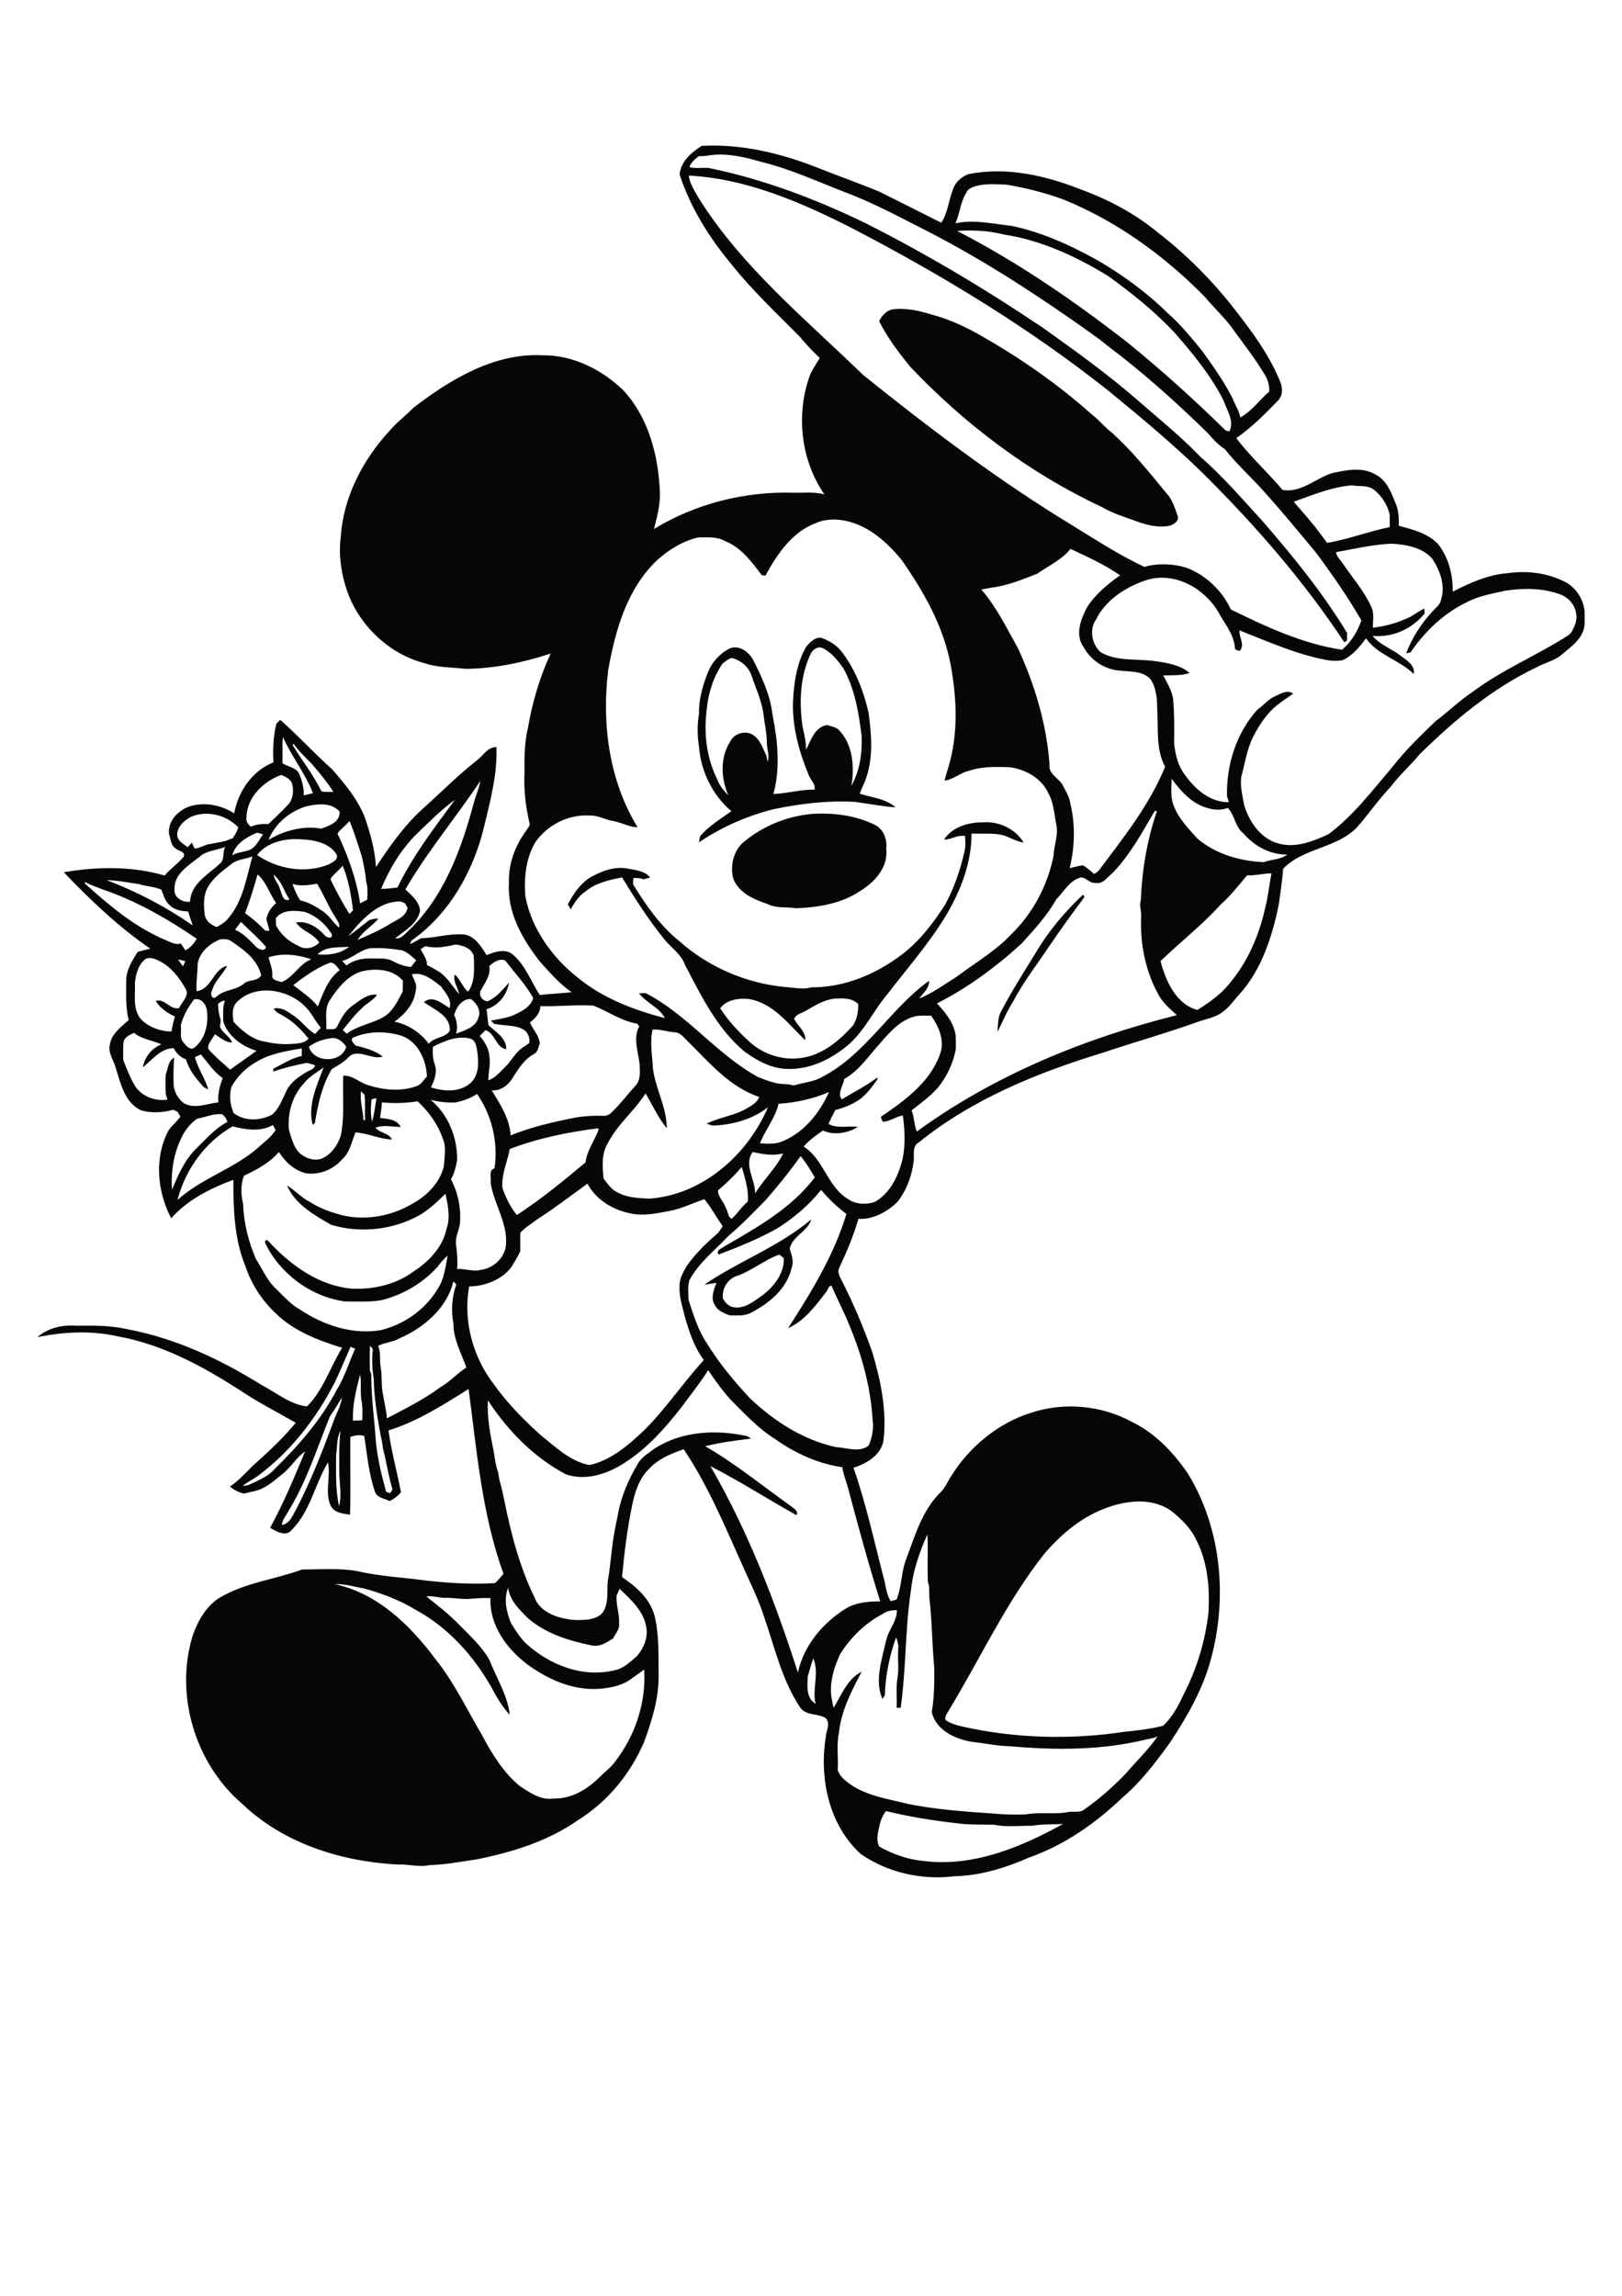 <?xml version="1.0" encoding="utf-8"?>
<!-- Generator: Adobe Illustrator 21.0.2, SVG Export Plug-In . SVG Version: 6.00 Build 0)  -->
<svg version="1.2" baseProfile="tiny" id="Layer_1" xmlns="http://www.w3.org/2000/svg" xmlns:xlink="http://www.w3.org/1999/xlink"
	 x="0px" y="0px" viewBox="0 0 595 842" overflow="scroll" xml:space="preserve">
<path fill="#050706" d="M270.7,467.8c-3.7,1-6,4.8-5.5,8.5c0.9,1.4,2,2.8,3.8,3.1c4.4,0.8,7.9-2.5,11.3-4.8
	c3.9-3.2,7.5-7.9,7.2-13.2c-0.4-0.3-1.2-1-1.6-1.3C280.5,462,276,465.9,270.7,467.8 M258.3,471.2c12.7-8.7,27.5-14,39.3-24
	c-1.3,4.5-7,6.1-7.9,10.8c0.7,2.3,1.6,4.6,0.7,7c-1.8,7.8-8.4,13.1-15.2,16.6c-2.4,1.1-5,0.8-7.6,0.8c-1.9-0.8-4.2-1.6-5.2-3.5
	c-1.9-2.5-0.6-5.8,0.4-8.4C261.3,470.7,259.8,470.9,258.3,471.2 M397.3,328.1c0.2,0.3,0.3,0.6,0.5,0.9c-4.5,6-8.9,12.1-13.1,18.3
	c-4.4,6.6-9.3,12.8-13,19.9c-2.3,3.6-3.9,7.5-5.8,11.3c0.2-2.3,0.1-4.7,1-6.9c3.9-7.6,8.5-14.8,13-22.1
	C384.6,341.5,390.6,334.4,397.3,328.1 M264.2,369.8c3,4.7,7,8.9,11.2,12.7c4.8,4.1,11.3,6.3,17.6,5.6c8.1-0.7,14.7-6.2,19.9-12
	c1.5-2.3,2-5.2,1.9-7.9c-2.2-2.2-5.4-2.1-8.2-2c-4,0.3-7.6,2.5-11,4.5c-1.5,0.9-3.6,1.2-4.3,3c1.4,2.6,4.3,4.6,4.1,7.8
	c-6-5.7-11.4-13.2-20-15C271.7,365.9,266.6,366.4,264.2,369.8 M346.3,307.9c3-4.6,9-6.4,14.3-6.3c5.8-0.5,11.9,2.4,14.9,7.4
	c-2.5-0.4-4.6-1.6-6.9-2.5c-4-1.2-8.1-0.6-12.2-0.8c0,10.7-4,21-9.4,30.1c-6.2,10.2-14.1,19.2-21.3,28.6
	c-5.1,5.9-8.3,13.3-14.3,18.6c-6.4,5.5-14.6,9.5-23.2,9c-5.7-0.3-10.8-3.2-15.3-6.5c-9.9-8.4-15.7-20.3-21.6-31.6
	c-1.3-3.7-4.6-6-7.1-8.8c-6-7.3-11.1-15.3-16-23.3c-4.9,0.9-9.9,2.1-13.8,5.4c-2.3,1.6-3.7,4-5.1,6.3c-0.2-0.5-0.7-1.4-1-1.8
	c1.9-3.7,4.3-7.2,7.7-9.6c4.3-2.5,9.4-4.6,14.5-3.5c2.8,0.5,6,0.8,8,3.2c-0.6,0.2-1.8,0.5-2.4,0.7c-1.2-0.5-2.4-0.5-3.7-0.5
	c-0.1,1.1-0.5,2.2,0.3,3.1c4.5,7.2,9.5,14.4,16.2,19.8c10.8,9.7,24.8,15.8,39.3,17.1c3.1,0.2,6.3,1,9.4,0.1
	c12.1,0.1,23.7-4.8,33.2-12c6.5-4.9,11.5-11.5,15.9-18.3c3.3-6.1,5.6-12.8,7.1-19.5c0.5-1.9,0.3-3.8,0.2-5.7
	C351.1,306.1,348.9,308,346.3,307.9 M297.8,298.5c7.9-0.5,16.1,0.5,23.3,4.1c3.1,1.7,4.4,5.3,4,8.7c0.8,6.6-4.1,12.1-9.3,15.3
	c-7,4.8-15.6,6.2-23.9,6.5c-3.4-0.6-7,0.1-10.2-1.5c-5-1.7-10.6-4-12.7-9.3c-1.3-4.9,0.1-10.7,4.3-13.9
	C280.2,302.8,288.9,299.3,297.8,298.5 M265.1,243.3c-3.7,5.3-5.5,11.8-6,18.3c-0.9,8.2,0.3,16.8,4,24.2c0.8,2.3,2.4,4.2,4.1,5.9
	c-2.8-6.2-3.1-13.9,0.7-19.8c1.4-2.9,5.4-4.1,8.1-2.5c2.8,1.6,3.7,4.9,5.1,7.6c0.1,0.6,0.4,1.8,0.5,2.4c0.8-2.3-0.3-4.7-0.3-7
	c0-3.4-0.8-6.8-1.2-10.2c-0.6-5-2.8-9.6-4.4-14.4c-1.1-3.3-4-5.7-7.3-6.5C267.1,241.6,266.2,242.6,265.1,243.3 M297.2,240.2
	c-3.7,8-4,17.1-2.9,25.7c0.6,3,1.4,5.9,1.4,9c0.3-0.5,0.6-1.1,0.8-1.6c1.4-3.1,3.1-6.9,7-7.4c1.5,0.6,3.4,0.7,4.5,2.1
	c4.9,5.4,5.5,13.3,4.3,20.2c3.1-5.5,4-11.9,3.8-18.1c-1.1-8.7-2.5-17.6-6.9-25.3c-1.9-2.6-4.1-5.3-7-6.9
	C300.2,236.6,297.9,238.3,297.2,240.2 M295.7,237.2c1.4-1.6,3.2-3.6,5.6-3.3c2.9,1.1,5.7,2.7,7.6,5.3c4.9,6.5,7.9,14.2,9.7,22.1
	c1.1,8,1.8,16.4-0.9,24.1c-0.6,2-1.7,3.7-2.3,5.7c4.4,1.4,9.6,1.8,13.1,5c-4.9-0.4-9.8-1.3-14.7-2c-10-0.6-19.9,0.6-29.7,2.6
	c-9.9,2.4-19.3,6.6-27.7,12.2c0.1-0.5,0.3-1.6,0.4-2.2c3.2-3.8,7.5-6.3,11.5-9.2c-7-5.9-11.2-14.7-11.9-23.7
	c-0.6-3.9-0.7-7.9,0-11.9c-0.1-5.2,1.3-10.3,3.2-15.1c1.4-3.7,4.2-6.9,7.7-8.8c3.4-1.8,7.3,0.9,8.9,3.9c3.3,6.4,6.4,13.1,7.2,20.3
	c1.9,9.5,2.9,19.6,0.3,29c5.1-0.2,10-1.7,15.1-1.6c0.4-2-1.2-3.3-2-5c-3.6-8.6-6.2-17.8-5.9-27.2
	C291.2,250.6,292.2,243.4,295.7,237.2 M322.5,117.8c1-2,2.5-3.7,4.6-4.3c5-0.7,10,0.4,14.8,1.9c6,1.6,11.7,4.2,17.1,7.2
	c14.8,8.4,28.9,18.1,41.5,29.4c2.7,2,4.7,4.7,7.4,6.7c7.4,6.7,13.7,14.5,20,22.2c2.1,2.2,3,5.2,4,8c0.9,1.9-1.1,3.4-2.8,3.9
	c-3.9,0.8-7.9-0.1-11.6-1.4c-4.5-1.7-9.2-3-13.4-5.5c-26.5-12.4-50.2-30.3-70.3-51.5C329.6,129.2,325.5,123.8,322.5,117.8
	 M322.8,668.8c-0.6,2.8-1.6,5.7-0.3,8.4c5,2.8,10.5,4.8,16.3,5.3c18.1,2.3,35.7-5,51.2-13.6c-3.8,0.3-7.7,0-11.4,0.7
	c-4.6-0.1-9.4,0.6-13.9-0.4c-4.5-0.1-9,0.1-13.5-0.5c-8.8-1-17.6-2.4-26.2-4.5C323.9,665.6,323.2,667.2,322.8,668.8 M296.3,614.8
	c-0.1,3.6-0.7,7.9,2.9,10.1c-1.4-5.5,1.5-11.4-0.9-16.7C297.6,610.3,297,612.6,296.3,614.8 M186.4,582.3c-1.7,4.3-0.6,8.8,1,12.9
	c1.6,2.6,3.2,5.1,5.3,7.3c8.7,8.1,21.1,13,33,10c3.2-0.7,5.6-3.1,8-5.2c2.5-2.9,4-6.6,3.4-10.4c-0.9-6-5.6-10.2-9.8-14.2
	c-0.4,0.8-0.7,1.6-1.1,2.4c-0.3,3.5,1.1,6.8,0.9,10.3c0.3,2.1-1.3,3.7-2.2,5.5c-2.4,1.5-5.1,3.3-8.1,2.5
	c-8.3-1.7-16.9-4.4-23.3-10.1C190.3,590.1,187,586.9,186.4,582.3 M122.9,581c15.8,3.4,27.8,15.3,37.1,27.8
	c6.7,8.4,11.3,18.2,16.8,27.5c3.7,7,7.9,13.9,14.1,18.9c3.6,2.3,7.5,5.1,12.1,4.4c6.7,0.2,12.7-3.5,17.2-8.1c1.7-1.7,3.7-3.1,5.1-5
	c7.6-9.6,11.8-22,11-34.2c-1.7,1.2-3.3,2.4-5,3.6c-3.5,2.5-7.9,3.2-12,3.5c-9.5,0.5-18.5-3.6-26-9.1c-7.5-5.7-13.8-14.4-13.4-24.2
	c-2.2-0.1-4.4,0-6.6,0.2c-3.2,0.4-6.3-0.3-9.4-0.3c-2.5,0.2-4.9-0.9-7.5-0.5c4.2,3.3,8.4,6.6,12.2,10.5c3.9,4,8.1,7.8,10.9,12.7
	c2.6,6.7,6.7,13,7.5,20.2c-2.8-3-4.9-6.6-6.8-10.2c-6.6-11.6-15.9-21.9-27.7-28.3c-5.9-3.6-12.5-6.1-19.2-7.9
	C130,582,126.5,580.8,122.9,581 M334.8,578.9c-0.3,1.6-0.5,3.2-0.7,4.8c-2.1,14.1-1.7,28.5-3.7,42.6c-0.4,0-1.2,0-1.5,0
	c0.2-3.4-0.2-6.7,0.2-10.1c0.8-3.8,0.1-7.7,0.4-11.6c0.2-1.4-0.3-2.8-0.8-4.1c-2.4,6.8-3.9,13.9-4.1,21.2c-0.2,0.3-0.6,1-0.9,1.4
	c-2.4-5.5-1-11.5,0.3-17.1c0.7-2.5,1-5,2.1-7.3c1.2-2.6,3-5.2,2.9-8.2c-1.8,0-3.7,0.3-5.2,1.4c-6.5,3.4-11.7,8.6-15.6,14.7
	c-2.5,5.4-4.3,11.5-2.9,17.4c0.1,0.6,0.3,1.7,0.5,2.3c2.9-4.7,5-10.6,10.3-13.2c-3.8,7.1-7.6,14.5-8.4,22.7
	c-0.9,4.4-0.1,8.9-0.4,13.4c0.8,2.4,2.9,4,4.9,5.4c6.3,4.2,13.9,5.2,21,7c7.5,1.5,15.1,2.3,22.7,2.9c6.8,0.4,13.6,1.3,20.5,0.9
	c5-0.9,10.2,0.1,15.2-0.8c2.1-0.5,4.5,0.5,6.3-1.1c5.6-3.9,10.7-8.5,15.4-13.4c3.8-4.5,8.1-8.5,11.4-13.4c-1.2,0.8-2.7,0.9-4.1,1.2
	c-16.5,4.1-33.7,4-50.5,2.5c-4.6-0.1-9.1-1.1-13.6-1.6c-6.2-1-13.2-4.3-14.7-10.9c0.9-5.4,1-10.9,0.9-16.4
	c-0.8-8.6-0.8-17.2-1.8-25.8c-0.1-1.8,0.2-3.7-0.5-5.4c-0.3-5.9,0.1-11.8-0.2-17.6C337.8,568.1,335.9,573.4,334.8,578.9
	 M405.1,553.3c-8.7,3.3-15.9,9.5-21.9,16.4c-14.1,17.8-23.6,38.6-35.4,58c-0.5,1-1.9,2.7-0.4,3.5c1.6,0.9,3.4,1.5,5.2,1.9
	c19.7,4.5,40.2,5,60.1,2c4.7-0.5,9.4-1,14-2.2c3.3-3.1,5.5-7.2,7.4-11.3c4.9-9.4,8-19.7,9.2-30.1c0.5-8.9-0.2-18.1-4.2-26.2
	c-2.1-4.7-5.8-8.4-9.9-11.5C422.1,549.1,412.8,550.3,405.1,553.3 M124.9,524.8c-1.5,2.7-1.1,5.9-1.6,8.8c0,6.3-0.3,12.7,1.1,18.8
	c0.9-3.6,0.3-7.3,0.1-11C124.4,535.9,124.3,530.4,124.9,524.8 M121,519.5c-4.8,11.9-8.7,24.3-15.5,35.2c-0.8,1.5-2,2.8-2.1,4.6
	c1.8-0.3,2.9-1.6,3.8-3.1c6.1-11.1,10.7-22.9,15.1-34.8c1-3,2.8-5.7,3.1-8.9C124,515,122.5,517.3,121,519.5 M129.5,521
	c1.1,0,2.2-0.1,3.4-0.1c0-2.2,0.2-4.5-0.2-6.7c-0.7-3.3,0-6.8-0.6-10.1C130.7,509.6,129.2,515.2,129.5,521 M249.9,516.2
	c-6.4,8.2-13.5,16.1-22.6,21.4c-5.9,3.4-13.1,5.4-19.7,3.1c-11.8-6.2-21.3-16-28.6-27.1c-0.4,6.4,0.9,12.8,2.2,19.1
	c0.3,2.4,0.7,4.9,1.5,7.2c0.2,1.1,0.4,2.2,0.6,3.3c0.8,2.4,1.2,5,1.8,7.5c2.4,12.1,5.6,24.1,11,35.2c1.8,4.9,7.4,7.2,12.2,7.9
	c2.6,0.5,5.2,0.4,7.8,0.1c2.1-0.4,4.4-1.2,5.4-3.2c2.1-3.8,0.8-8.2,1.7-12.3c0.9-5.7,1.2-11.4,2.3-17.1c0.3-1.6,0.6-3.3,1-4.9
	c1.1-7,3.9-13.6,7.5-19.6c1.4-2.5,4-3.9,6.2-5.6c10-6.4,22.6-7,33.9-4.5c0.5,0.3,0.9,0.6,1.4,0.9c-5.6,0.7-11.3,1.4-16.8,2.8
	c11.1,6.4,21.1,14.6,31.6,22.1c1,0.9,2.6,1.5,1.9,3.2c-10.6-5.9-20.8-12.5-31.6-18c13.8,23.8,23.7,49.6,32.1,75.7
	c2.2-10.2,9.5-18.7,18.3-23.9c3.7-1.9,7.9-2.2,11.9-2.2c-4.2-13.3-7.9-26.9-11.5-40.4c-0.7-3-2-5.8-2.4-8.8
	c-8.9-1.3-17.3-5.1-24.6-10.3c-6.3-3.9-11.3-9.4-16.5-14.6c-3-3.3-5.6-7-8.1-10.7C256.8,507.2,253.3,511.6,249.9,516.2 M135.7,493.6
	c-0.1,3-0.1,6,0,9c0.1,0.3,0.3,1,0.5,1.3c-0.1,8,1.1,15.9,1.6,23.8c0.5,6.2,1.9,12.4,3.6,18.4c-0.1,1.1,0.9,1.3,1.7,1.5
	c0.2-0.3,0.7-1,0.9-1.3c-1.5-4.9-2.2-10-3.5-15c-0.2-1.5-0.4-3.1-0.8-4.5c-1.3-7-2.5-14.2-2.6-21.3c-0.6-3.3-0.7-6.7-0.4-10
	C137,494.6,136.2,494.1,135.7,493.6 M128.6,493.9c-1.9,4.3-3.7,8.7-5.7,12.9c-6.9,13.5-16.5,25.9-28.9,34.9
	c-1.6,1.1-3.5,1.9-4.9,3.3c1.1-0.1,2.1-0.3,3-0.8c3-1.5,6.3-2.7,8.5-5.3c8.9-8.7,17.2-18.2,23-29.3c2.9-4.7,4.4-10,6.7-15
	C129.7,494.4,129.1,494.2,128.6,493.9 M166.3,470c-2.4,9.9-10.9,17-19.9,20.9c-2.4,1.4-5.3,1.4-7.7,2.7c1.1,2.4,0.5,5,0.9,7.6
	c0.7,3.5,0.1,7.2,1,10.7c0.4,2.8,1.2,5.5,1.3,8.3c6.7-3.6,13.6-6.9,19.7-11.5c3.5-2,6.1-5,9.5-7.2c-2-5.3-4.8-10.5-4.8-16.3
	c-0.9-4.6-0.5-9.7,1.1-14.2C167.1,470.7,166.7,470.4,166.3,470 M196.9,447.3c-2,1.6-4.3,2.8-6,4.8c-0.2,2.3,0.1,4.6-0.1,6.9
	c-0.9,2-2.1,3.8-3.2,5.7c-3.6,4.7-9.7,7-15.5,7.1c-2.3,12.7,1.4,26.1,9.3,36.2c4.8,6.7,10.6,12.6,16.7,18.1
	c5.5,4.4,10.9,9.8,18.1,11.2c6.5-1.4,12.1-5.5,17-9.9c9.6-8.4,16.4-19.3,25-28.6c-3.5-4.6-5.3-10.2-6.9-15.6
	c-0.9-3.9-2.3-7.7-2-11.7c-0.1-2.7,1.4-5,2.6-7.2c3-4.2,6.7-8,10.7-11.4c1.1-0.9,1.8-2.1,2.5-3.2c-2.3-3.3-4.2-6.8-6.7-9.9
	c-4.3,1.4-8.3,3.5-12.8,4.3c-4.7,0.9-9.6,2-14.4,0.9c-6.4-1.3-12.6-5-15.7-10.9C209.4,438.5,203.3,443.2,196.9,447.3 M263.4,436.5
	c-0.2,2.3,2.2,4.3,2.9,6.6c0.8,1.2,0.7,3.3,2.1,3.9c2.1-1.9,3.6-4.4,5.9-6.3c0.4-4.4-1-8.6-2.2-12.7
	C269.4,431.1,266.5,434,263.4,436.5 M280.9,440.1c-4.4,4.4-8.7,9-13.5,13c-5,5.3-11,9.9-14.5,16.4c-0.7,2.3-0.4,4.9-0.3,7.3
	c1.8,5.5,3.5,11.1,6.8,16c4.5,7.3,10,13.9,15.8,20.1c8.8,8.3,19.4,15.2,31.4,17.8c3.9,0.2,8.7,2.2,12.1-0.6c1.2-2.9,1.9-6.3,1.4-9.4
	c-0.7-11.9-3.9-23.6-8.5-34.6c-2-5-4.5-9.7-6.6-14.6c-1.2,0.1-1.3,1.7-2,2.4c-3.9,5.1-7.9,10.5-13.9,13.2
	c8.5-13.2,16.8-26.7,21.4-41.9c-3.4-2.5-6.5-5.5-9.3-8.8c-4.4,5.5-9.9,10.2-15.9,14c-6.9,3.9-14.3,6.9-21.7,9.7
	c-1-1.6,0.9-2.1,1.8-2.8c12.1-7,24.9-14.1,33.5-25.5c-1.6-2.7-3.2-5.4-5.2-7.8C289.7,429.6,285.4,434.9,280.9,440.1 M277,437.7
	c3.1-5.1,7.7-9.3,10.3-14.7c-3.7,1-7.5,0.3-11.2-0.5C272.7,427.2,277.1,432.6,277,437.7 M187,421.4c-0.9,4.7-3.1,9.3-2.7,14.2
	c1.2,3.6,2.9,7.1,5.3,10c8.9-5.8,17.1-12.5,25.2-19.3c0.5-4.4,3.3-8,4.8-12c0-0.1-0.1-0.4-0.2-0.5
	C208.4,415.2,197.4,417.4,187,421.4 M85.3,413.1c-10.1,5.8-17.3,15.8-20.2,27c8.8-8,20.7-11.4,29.6-19.2c2.2-2.1,4.8-3.8,6.4-6.5
	c-0.3-0.6-0.7-1.2-1-1.8C95.6,415.2,90.1,414.3,85.3,413.1 M72.3,410.3c-2.1,1.4-3.7,3.4-5,5.5c-3.4,6.2-4.7,13.4-4.2,20.5
	c2.2-5.3,4.6-10.8,8.7-14.9c3.7-3.5,7-7.6,11.6-9.9c-0.3-1.2-1-2.2-2-2.9C78.3,408.4,75.3,409.7,72.3,410.3 M140.1,404.3
	c-0.1,1.9-0.4,3.8-0.7,5.7c2.8,0.4,6.1,0.4,7.6,3.3c-3.1,0-6.2-0.9-9.3,0.3c1.7,2,4.8,1.8,6.1,4.3c-4.6-0.1-8.8-2.3-13.4-2.6
	c-1.4,3.4-2,7.3-4.9,9.9c-3.2,3.7-8.3,5.8-13.2,5.1c-4.3-1-7.7-4.2-10-7.8c-3.4,4-8.2,6.5-12.8,8.7c-1.3,3.2-1.1,7.1-0.3,10.5
	c0.2,6.9,2,13.8,4.7,20.1c2.4,3.6,4,7.8,7.3,10.8c2.8,2.7,5.4,5.8,8.9,7.7c8.7,5.8,19.3,9.3,29.7,7.5c8.4-2.1,16-7.4,20.5-14.7
	c2.6-3.7,3.1-8.3,3.9-12.6c-1.4,1.2-2.6,2.6-3.7,4.1c-5.4,6-12.6,10.2-20.4,12.2c-4.4,0.8-9,0.5-13.5,0.5
	c-12.6-1.7-24-10.2-29.4-21.6c0.1-2.1,1.7-0.1,2.3,0.6c7.8,8.2,17.8,15.2,29.4,16.3c8.1,0.4,16.5-1.5,23.1-6.5
	c5.5-3.6,10.4-8.8,11.8-15.4c1.5-4.2,0.5-8.7-0.4-12.9c-2.9,2.9-5.9,5.7-9.4,7.8c-9.8,5.5-21.8,6.8-32.5,3.6
	c-6.3-3.6-13.2-7.5-16.2-14.4c2.9,1.7,5.2,4.4,8.2,5.9c3.7,2.4,7.8,3.9,12.1,5c8.9,2.1,18.5,0.2,26.3-4.6c5.1-2.9,9.4-7.5,10.9-13.2
	c0.2-2.8,0.7-5.7,0.2-8.6c-1.7-6-5.3-11.2-9.8-15.4C148.7,404.6,144.4,404.7,140.1,404.3 M136.3,403.2c-0.3,2.7-0.4,5.5,0.2,8.2
	c0.8-2.8,1.1-5.8,1.6-8.6C137.7,402.8,136.8,403,136.3,403.2 M167.2,404.3c-3.1,0.2-6.2-0.2-9.2-0.9c6.5,5.4,9.8,13.8,9.7,22.1
	c-0.5,2.4-1,4.9-2.3,7c2.7,5,3.8,10.8,3.3,16.4c-0.4,2.6-1.8,5-1.4,7.6c0.4,2.9,0.6,5.9,0.4,8.9c2.9-0.2,5.9,1.1,8.8,0.3
	c4.5-0.6,8.7-4.4,9.1-9.1c0.7-8-4.4-15-5.6-22.7c0.3-1.8-0.9-4.8,1.4-5.4c1.4-9.5-0.9-19.4-6.4-27.3
	C172.6,402.8,170,403.7,167.2,404.3 M285.6,404.8c-1.2,5.3-4.9,9.5-6.8,14.5c2.8,0.2,5.7,0.4,8.4-0.8c7.9-3.3,13.5-10.4,16.9-18
	C298.3,403,292,404.4,285.6,404.8 M132.4,400.2c-0.4,3.6,0.8,7.1,0.9,10.6c0.1,0,0.4,0,0.6,0c-0.1-3,0.1-6-0.1-8.9
	C133.7,401.2,132.9,400.8,132.4,400.2 M93.3,389.9c-3.5,2.1-6.4,5.1-8.4,8.7c-0.9,3.2-0.5,6.5,0.8,9.6c4,3.1,9.7,2.9,14.1,0.6
	c2.7-2.3,3.8-5.8,5.3-8.8c1.5-3,4.3-5,7.1-6.7c1.2-0.8,3-1,3.4-2.6c-1-0.4-2-0.6-3-0.9c-4.2,0.8-8.3,1.8-12.4,3.2
	c0-0.3,0.1-0.8,0.1-1.1c3.4-1.6,6.6-3.9,10.4-4.6c0-0.7,0-2.1,0-2.8C104.7,385.5,98.5,386.5,93.3,389.9 M158.8,383.9
	c-0.1,2.2-0.1,4.4,0.7,6.5c1,2.9-0.2,5.8-1.4,8.4c4.7,1.5,10.5,1.9,14.5-1.6c3.2-2.9,3-7.5,2.5-11.4c-0.3-1.8-0.5-4.3-2.6-4.9
	C167.7,379.7,163,381.8,158.8,383.9 M113.3,383.9c1.7,6,12.1,6.1,13.7,0c-1.2-1.8-3-3.4-5.3-3.2C118.8,381.1,115.7,382,113.3,383.9
	 M45.3,382.2c-0.2,2.1-0.1,4.3-0.1,6.5c1.3,3.3,2.6,6.7,4.4,9.7c2.6,3.8,7.3,5.5,11.8,4.9c-0.2-0.8-0.4-1.5-0.6-2.2
	c-0.1-2.4-0.1-4.7,0-7.1c0.9-2,0.8-5,3.1-6.1c-0.3,3.4-0.3,6.8-0.2,10.2c0.3,2.6,1.8,5.1,3.9,6.6c4,2.1,8.4,0,12.5-0.4
	c-0.3-3.1,0.5-6,1.6-8.9c-3.3-2.3-5.5-5.7-8-8.7c-0.7,0.3-1.5,0.7-2.2,1c1.1,4.2,3.7,7.7,4.9,11.8c-0.8-0.3-1.7-0.7-2.2-1.4
	c-2.5-2.8-4.9-5.9-6-9.6c-2-0.7-3.5-2.2-4.5-4.1c-4.9,0.1-7.8,4.3-11.3,7c0.7-3.8,3.3-7,6.8-8.4c-3.3-1.5-7.1-1.8-10-4.2
	C47.7,379.5,45.7,380.2,45.3,382.2 M129.4,380.6c-1,1,0.4,1.9,0.9,2.8c3.5,0.9,7.2,1.8,10.1,4.1c-4.2,1.4-9.4-3.5-12.8,0.5
	c-1.7,1.7-3.9,2.9-5.9,4.1c-3.6,6-5.1,13-6.2,19.8c-0.2,0.2-0.6,0.5-0.8,0.6c-1.9-7.2,1.5-14.3,4-21c-2.5,1.8-5.4,3.4-7.3,5.9
	c-4.2,4.5-6,10.9-5.4,17c1,3.1,1.7,6.7,4.4,8.9c2.2,1.7,5.4,2.7,8.1,1.4c3.2-1.6,5.4-4.8,6.5-8.2c1.5-7.2,0.6-14.7,0.9-22
	c3.5-0.2,6,2.6,9.2,3.5c5.7,1.8,12.1,2.4,17.8,0.3c1.7-0.6,2.5-2.3,3.7-3.5c-0.2-6.3-3.6-13.5-10.2-15.2
	C140.9,378.1,134.7,378.2,129.4,380.6 M239.5,391.7c0.9,7.5,5.1,14.4,5.1,22.1c-3.2-3.9-5.2-8.5-7.8-12.8
	c-4.1,6.5-10.4,11.4-13.9,18.4c-2.3,3.8-1.9,8.5-1.5,12.8c1.5,2,3,4.2,5.3,5.2c3.5,1.9,7.7,2,11.5,2.2c19.5-1.4,36-16,43.5-33.5
	c-5.8,4.5-13.2,6.5-20.4,6.7c-0.7-0.2-1.4-0.5-2.1-0.7c4.4-2.2,9.3-2.8,13.7-5c2.1-1.3,4.7-2.3,5.6-4.8
	c-10.8-3.6-18.2-12.5-26.1-20.3c-1.5-1.4-2.7-3.3-4.9-3.4c-2.7-0.2-5.3-1.2-8.1-1C238.3,382.2,239.3,387,239.5,391.7 M322.7,382.8
	c-4.1,4.5-7.6,9.9-13,12.9c-0.3,2.4-2.7,5.2-0.9,7.5c4.2-2.6,8.7-4.8,12.7-7.8c0.2,0,0.5,0.1,0.6,0.1c-1.8,2.6-3.7,5.2-6.1,7.2
	c-2.8,2.2-6.2,3.5-9.6,4.4c-0.9,1.7-1.7,3.4-2.5,5.1c3.3,1.8,7.2,0.6,10.8,1.1c-3.7,2.3-8.9,3.2-12.8,1.3c-2.5,1.8-5.1,3.5-7.1,5.9
	c7.3,4.5,8.7,14.7,16.2,19.2c2.8,2,6.7,2.2,9.9,1.1c5.7-3.2,8.7-9.6,10.2-15.8c1.1-5.2,0.8-10.6,0.1-15.9c-2.6,0.4-4.7,2.2-7.4,2.3
	c-0.2-0.4-0.5-1.3-0.7-1.8c8.7-5.9,18-12.6,21.7-22.9c1.9-5-0.4-10.1-3.2-14.2c-1.7,0-3.5-0.1-5.2,0.1
	C330.5,373.7,326.4,378.5,322.7,382.8 M198.2,369c0,2.6-1.9,4.5-3.8,6c1.1,2.6,3.3,4.7,3.6,7.6c-0.5,1.5-0.7,3.4-2.4,4.1
	c-3.3,1.9-5.3,5.1-7.3,8.2c-1.6,2.9-4.4,5.2-7.9,5c3.1,5.1,6.6,10.4,6.9,16.5c7.6-3.1,15.6-4.9,23.6-6.5c3.4-0.6,6.8-0.8,10.2-0.7
	c1.3,0.2,2.5-0.4,3.3-1.3c3.1-2.9,5.7-6.4,8.6-9.6c1.7-1.7,1.8-4.2,1.7-6.4c0-5.2-2.9-10.6-0.2-15.5c-0.2-0.3-0.6-0.8-0.9-1
	c-5.8-1-10.6-4.5-15.9-6.6C211.2,368.4,204.7,369.2,198.2,369 M80,368.2c0,1.9,0.3,3.8,0.9,5.7c0.3,1.1-0.7,2.4,0.2,3.5
	c1.2,1.8,3.2,2.9,4.1,4.9c-2.5,0.1-4.4-1.8-6.4-3c-0.8,1.8-2.8,3.4-2.4,5.4c2.4,2.8,5.3,5.1,8,7.6c3.2-2.3,6.5-4.6,9.7-6.9
	c-5.3-1.7-10.5-5.3-12.2-10.8c0-2.5-0.3-5.2,0.6-7.6C81.5,367,80.7,367.5,80,368.2 M166.6,372.2c1,2.2,1.4,4.6,0.7,6.9
	c3.1-1.2,7.2-2.3,8.2-5.9c1.1-2.6-0.7-5.3-2.7-6.8C169.5,366.2,167.4,369.4,166.6,372.2 M71.2,366.5c-2.2,2.9-4,6-4.9,9.6
	c0.4,2.1-0.6,4.5,1,6.2c0.9,1.1,2,2.6,3.6,2.2c4.1-2.9,5.5-8.2,5.1-13C75.9,368.9,74.3,365.9,71.2,366.5 M87.2,367.2
	c-2.2,1.9-2,5-1.5,7.6c2.8,2.9,6,5.8,10,6.9c3.4,0.8,7,1.4,10.5,1.2c2.4-0.2,5.2,0,7-2c-2.5-3-5.2-5.9-8.6-7.9
	c-1.4-1-3.3-1.5-4.2-3.1c2.5-0.6,4.7,0.7,6.7,2.2c3.3,1.9,5.3,5.3,8.5,7.1c0.7-0.7,1.4-1.5,2.1-2.3c-2.2-2.5-3.5-5.7-6-8
	C105.5,362.8,94,360.8,87.2,367.2 M151.1,357.3c0.6,1.9,2.1,3.8,1.4,5.9c-0.5,4.9-4,8.8-7.8,11.5c5.1,1,9.5,4,12.6,8.1
	c2-2.6,6-2,7.7-4.8c0.3-5.6-5.8-7.7-9.5-10.5c3.3-2.6,6.6,0.5,9.4,2.2c1-3-1.5-5.6-3.1-7.9C158.8,359.4,155.2,356.4,151.1,357.3
	 M121,366.8c-2.1,3.2-1.1,7.1-1.3,10.7c1.3-0.3,3.2,0.5,3.9-0.9c1.4-2.9,3-5.9,5.7-7.8c2.7-1.9,5.5-4.4,9-4c-1.4,2.2-4,3.2-5.7,5.1
	c-2.6,2.3-4.6,5.2-6.9,7.9c0.4,0.3,1.2,1,1.5,1.3c4-3,9-3.6,13.3-6c3.6-2,5.3-5.9,7.2-9.4c0-1.3,0.1-2.7,0.1-4
	c-3.5-4.2-9.5-4.6-14.5-3.6C127.8,357.4,124,362.2,121,366.8 M107.6,361.3c3.1,2.5,6.5,4.6,9,7.8c1.9-4.8,3.7-10.1,8-13.3
	c-0.9-1.2-1.8-2.7-3.4-2.8C116.2,354.9,111.8,358,107.6,361.3 M179.5,354.3c0.6,3.3-1.5,5.9-3,8.7c-1.2,1.8,0.4,4.2,2.4,4.2
	c3.3-1.4,5.5-4.3,7.8-6.8c-0.7,4.4-3.8,8.4-8.2,9.7c0.2,2,0.4,3.9,0.7,5.9c2.6,2.5,6.6,4.6,6.5,8.8c-3.8-0.6-4-5.8-7.6-7
	c-0.7,0.7-1.4,1.4-2.1,2.1c1.7,2.1,3.3,4.5,3.5,7.3c0.5,3-0.3,6-0.4,9c2.6-0.8,4.3-3.1,6.2-4.9c2.4-2.3,3.8-5.5,6.7-7.3
	c0.7-0.5,1.6-0.9,2.2-1.6c0.2-1.9-0.6-4.1-2.5-5c-3-1.5-6.5-1.2-9.7-1.8c-0.9,0-1.4-0.7-1.9-1.3c2.9-0.6,6-0.9,8.7-2.2
	c2.8-1.3,5.9-2.9,6.8-6.1c-2.8-5-6.8-9.2-10.2-13.7C183.3,351.3,181,352.9,179.5,354.3 M65.3,351.9c0.6,0.8,1.2,1.7,1.8,2.5
	c0.3-0.6,0.6-1.3,0.9-1.9C67.3,352.3,66,352,65.3,351.9 M53.5,351.6c-2.7,2-3.7,5.6-4,8.9c0.2,4.6-1,9.9,2.5,13.6
	c2.9,2.7,6.9,4.2,10.9,4.2c0.3-1.8,0.7-3.7,1.3-5.5c-2.8-1.2-5.4-3.1-7.1-5.7c3.4-1.1,5.2,3.4,8.6,2.6c0.9-2.2,3.6-4.1,2.6-6.7
	c-2.4-4.3-5.5-8.5-10.1-10.7C56.8,351.6,55,351,53.5,351.6 M98.5,351.1c0.5,2.1,1.5,4.2,1.4,6.5c-0.4,2,2,2,3.3,2.6
	c4.5-1.7,6.5-6.7,11-8.4C109.1,350.1,103.7,349.4,98.5,351.1 M125.5,352.4c0.5,0.6,1.1,1.1,1.6,1.7c2.7-2.2,6.3-2.7,9.6-2.6
	c2.5,0.1,5.1-0.3,7.4,1c2.1,1.1,4.3,2,6.7,2.1c0.6-0.8,1.2-1.6,1.9-2.4c-1.6-1.4-3.2-3-5.3-3.7c-3.9-0.6-7.9-1-11.8-0.7
	C131.9,348.5,129.2,351.5,125.5,352.4 M156.1,347c-0.5,0.3-1.4,0.8-1.8,1.1c0.9,1.9,2.4,3.6,2.3,5.8c1.4,0.7,2.7,1.4,4,2.2
	c3.4,2,5.3,5.6,7.8,8.5c-0.4-2.5-2.3-4.6-1.6-7.2c2.1,1.7,2.8,4.6,4.9,6.3c2.7-3.6,2.2-8.8,2.1-13.1c-0.9-2.9-4-3.9-6.7-4.2
	c-1.8,0.5-3.6,0.7-5.4,1C159.8,347.5,157.9,347.5,156.1,347 M116.5,350c4,0.4,8.4-0.2,11.6-2.8C124.2,347.6,119.5,346.9,116.5,350
	 M72.5,353.5c0,3.3-0.6,6.6-0.4,10c5.6-0.7,6-8,11.2-9.3c-1.5,3.2-4.6,5.5-5.5,9.1c-0.8,1-0.1,3.4,1.4,2.4c2.8-2.8,7.1-2.4,10.1-4.8
	c1.8-1.9,5-0.7,6.5-3.2c-1.3-5.7-6.2-9.3-10.8-12.4c-1.3-1-3-1-4.5-0.7C76.8,346.2,73.2,349.2,72.5,353.5 M86.2,341
	c3.2,1.3,5.4,3.9,7.8,6.3c1,0.9,3.1,1.8,3.6,0c-2.8-3.3-6.1-6.1-9.2-9.2C87.7,339,86.9,340,86.2,341 M101.2,336.7
	c0,0.7,0,2.1,0.1,2.8c1.8,3.3,4.7,5.9,8.2,7.4c2.4,1.6,5.7,0.8,7.6-1.2c-2-3.4-6.5-4.2-8.5-7.4c4.1-0.7,7.9,1.8,10.5,4.7
	c0.7,1,3.1,1.5,2.6-0.4c-2.2-3.7-5.8-6.8-10-8.2C108.1,333.9,103.7,333.5,101.2,336.7 M127.7,343.4c2.6-1.8,5.1-4,7.7-5.9
	c1.1-0.4,2.2-0.7,3.4-0.6c-2.3,2.8-5.7,4.6-7.6,7.8c3.8-1.7,7.7-3.3,11.3-5.5c2.6-1.8,6.4-2.7,7-6.3c-0.2-0.4-0.7-1.2-0.9-1.6
	c-0.4-0.2-1.2-0.5-1.6-0.7C138.6,330.5,132.6,337.4,127.7,343.4 M107.3,324.2c0.7,2.1,1.6,4.1,2.8,6c2.9,0.6,5.5,2.1,7.9,3.7
	c2.6,1.6,4.1,4.4,6.4,6.3c0.4-1.4-0.7-2.5-1.3-3.7c-2.6-3.9-4.3-8.4-6.8-12.4C113.3,324.6,110.3,325.1,107.3,324.2 M31.1,324
	c8.9,8,18.3,16,29.5,20.7c1.8,0.7,3.7,2,5.7,1.3c0.6,0.8,1.1,1.7,1.7,2.5c1.9-0.9,3.1-2.5,4.2-4.2c-10.8-7.4-22.4-14-34.8-18.2
	c-2.1-0.9-4.3-1.5-6.3-2.7C31.2,323.5,31.2,323.8,31.1,324 M39.1,322.8c11.2,4.2,21.8,9.8,31.6,16.6c-0.6-1.7-1.1-3.4-1.7-5.1
	c-2.4-0.2-5.1-0.5-6.8-2.4c-1.7-1.4-2.2-3.7-3-5.6c-2.6-1.2-5.6-1.2-8.4-2.1C46.9,323.7,43,322.8,39.1,322.8 M457.5,321
	c-3.1,3.6-6,7.5-9.6,10.6c-6.8,7.6-14.9,13.8-22.2,20.9c2,7.3,5.6,15.7,13.5,17.9c3.2-1.9,6.2-4.1,9-6.6
	c8.3-8.4,13.4-19.4,15.9-30.8c1.1-4.2,1.5-8.5,2.3-12.7C463.4,320.3,460.5,321.2,457.5,321 M100.4,320.8c0.2,2,1.9,3.4,2.3,5.3
	c0.7,1.6,1,4.8,3.5,3.8C104.2,326.9,103.3,323.1,100.4,320.8 M94.5,320.7c-1.4,4.8-2.8,9.5-4.6,14.2c2.7,1.9,5.1,4,7.4,6.4
	c0.4,0,1.2,0,1.6,0.1c-0.4-1.5-0.8-2.9-1.2-4.3c0.5-2.4,1.8-4.4,3.6-5.9C98.8,327.7,97.7,323.4,94.5,320.7 M121.2,322.4
	c2.1,4.4,4.4,8.7,7,12.8c0.3-0.3,0.9-1,1.3-1.3c-0.7-5.6-1.6-11.2-3.8-16.4C124.3,319.3,122.3,320.6,121.2,322.4 M84.6,317.1
	c-3,2.3-6.2,4.7-8.2,8c-1.9,3.1-1.7,7-1.3,10.4c0.4,2.3,2.3,3.7,4.4,4.5c1.6-0.9,3.2-1.8,4.3-3.3c5.4-6.3,6.6-14.9,8.8-22.6
	C90,315.1,86.9,315.1,84.6,317.1 M73.1,314.3c-3.9,3.1-9.3,6.2-9.1,11.9c-0.2,3.1,3,4.8,5.7,4.5c0.3-6.6,6.6-9.9,10.9-13.9
	c2-1.5,0.9-4.3,2-6.2C79.4,311.9,75.7,311.9,73.1,314.3 M94.3,313.6c7.5,5.1,17.5,6.9,26.1,3.5c1.3-0.8,3.6-1.5,3.2-3.5
	c-2.7-4.6-8.5-5.6-13.4-5.8C104.5,307.4,97.9,308.9,94.3,313.6 M94.2,305.4c-3.8,1.7-7.8,3.9-9,8.3c2.1-1.4,4.8-1.1,7-2.3
	c2-1.3,2.9-3.5,4.3-5.4C95.7,305.7,94.9,305.5,94.2,305.4 M123.8,305.7c3.8,8.1,7,16.7,8.3,25.6c0.9-0.5,1.7-0.9,2.6-1.3
	c0.1-2.3,0.3-4.6-0.4-6.8c-0.2-3-0.9-5.9-1.5-8.8c-1.4-4.5-2.8-9-4.6-13.3C126.9,302.8,125,303.9,123.8,305.7 M70.2,299.5
	c-2.5,1.3-5,3.4-5.2,6.4c-0.1,2.4,2.2,3.6,3.9,4.8c0.5-0.6,1-1.1,1.5-1.7c0.2,0.6,0.7,1.7,1,2.2c1.9-0.1,3.5-1.3,5.3-1.6
	c2-0.4,4.1-0.7,6.1-1.2c0.8-0.3,1.7-0.7,2.5-0.9c0.9-1.3,1.7-2.6,2.1-4.1C83,298.9,76.1,297.1,70.2,299.5 M423.6,297.4
	c-4.6,7.9-9,16-15.4,22.7c-2,1.5-3.5,4.3-6.4,3.7c-2.1,0.2-3.3-2-5.3-2c-4.2,1.1-6.2,5.2-9,8c-3.4,6-8.1,11.1-12.7,16.2
	c-9.4,8.6-19.7,16.2-31.1,22c3.2,3.4,6.3,7.2,6.9,12c0,1.6,0.1,3.3,0,4.9c-1,5.3-3.4,10.2-6.8,14.3c-2.8,3-6.1,5.5-9.4,8
	c1,2.5,0.9,5.3,1.9,7.8c28.4-20.7,61.5-34.2,95.4-42.7c-2.6-2.4-5.4-4.7-7-8c-4.6-8.5-6.5-18.4-6.1-28c0.2-2.1-0.8-4.1-0.1-6.1
	c0.4-11.1,2.3-22.2,5.9-32.7C424.1,297.4,423.7,297.4,423.6,297.4 M98.5,308c5.7-3.4,12.8-5.3,19.4-4.1c2.9-1.1,6.8-2.3,6.7-6.2
	c-3-3.5-8.1-2.9-12.2-2C106.4,297.5,100.9,302,98.5,308 M152.9,305.8c-5.8,5.7-10,12.8-13.1,20.2c2,0,4-0.3,6-0.5
	c5.6-11.6,13.5-21.9,21.1-32.2C161.9,296.9,157.4,301.5,152.9,305.8 M148.7,326.2c2.3,2.2,5,4.3,5.4,7.7c-0.8,4.9-5.6,7.3-9.1,10.2
	c1.6,0.3,2.7-0.7,3.7-1.7c13.9-12.5,20.5-30.7,25.2-48.3c0.7-2.6,1.9-5.1,2.3-7.7C167.3,299.8,156.8,312.2,148.7,326.2 M430.6,295.6
	c1.8,4.7,5.4,8.3,8.7,12c6.8,5.7,15.6,8.2,24.3,8.6c2.8-1.1,6.3-0.9,8.6-2.8c-6.3,0.1-12.1-3.1-16.1-7.8c-3.1-2.4-3.1-6.6-5.7-9.3
	c-2.3,0.9-4.9,0.8-7.2,0.1c-5.8-1.4-10-6.2-13.4-10.8C429.7,289,429.3,292.5,430.6,295.6 M90.4,299.7c-0.3,1.5,0.6,2.6,1.6,3.5
	c2-0.9,4.3-1.1,6.5-1c2.4-2.3,4.8-4.6,7.1-7c1.9-2,2.2-5,1.6-7.6c-0.5-1.9-2.4-2.7-4-3.4C96.7,286.5,90.6,292.3,90.4,299.7
	 M107.3,273.2c3.5,5.7,7.7,11,10.6,17c1.4,0.4,2.9,0.2,4.4,0.2c-2.3-3.6-5-6.8-7.7-10c-2.4-2.5-4.9-4.8-6.9-7.6
	C107.6,272.9,107.4,273.1,107.3,273.2 M103.6,279.9c2,1.3,4.8,1.5,6.1,3.7c1,2.6,1.9,5.3,1.7,8.1c1.1-0.3,2.3-0.5,3.4-0.8
	c-2.8-7.3-7.9-13.5-11-20.6C103.4,273.5,103.8,276.7,103.6,279.9 M392.7,201.3c-3.3,4.1-8.1,6.2-12.2,9.1
	c-5.4,2.1-10.9,4.4-16.7,5.1c-1.3,0.2-2.5,0.5-3.8,0.7c5.6,6.5,9.3,14.2,13.4,21.5c6.2,13.4,10.5,27.8,11.6,42.6
	c-0.5,3.4,3.1,4.9,4.7,7.4c1.1,2.2,2.5,4.3,2.9,6.8c1.9,7.8,1.7,16.1-0.2,23.9c1.6-0.4,3.2-0.8,4.8-1.1c1.5,0.9,2.8,2,4.1,3.2
	c0.8-0.3,1.4-0.8,1.9-1.4c9-12,18.5-23.9,24.2-37.9c-3.5-6.5-2.4-14-2.9-21.1c0-3.7-0.3-7.6-2.3-10.8c-2.6-3.2-7.1-2.9-10.7-3.3
	c-5.8-0.2-11.3-3.6-14-8.7c-3.2-4.3-1.1-10,1.1-14.3c3-4.9,7.6-8.7,12.3-12C405.1,207,398.9,204.2,392.7,201.3 M490.1,202.5
	c0.2,1.7,1.6,2.8,2.5,4.2c3.5,5.2,7.8,10,10.4,15.8c1.2,2.4,0.6,5.1,0.6,7.7c4.8-0.5,9.4-1.9,13.8-4c1.7-1,3.3-2.2,5.1-3
	c0,0.5,0.1,1.4,0.1,1.8c-4.6,5.7-11.8,8.9-19.1,8.2c2.8,3.4,7.2,4.8,10.6,7.5c2.1,1.6,5.1,3.4,4.5,6.5c-5.2-5.2-13.2-6.9-17.5-13.1
	c-2.3,3.1-4.9,6.3-8.5,8c-2.1,0.4-4.3,0.3-6.3-0.1c-11-2.1-21.3-6.8-31.6-10.8c-0.3,2.6,2.1,5.1,0.1,7.5c-0.8-0.2-1.9-0.2-1.8-1.3
	c-0.5-5.1-4-9-6.3-13.3c-5.2-8.6-16.2-14.6-26.3-11.3c-7.5,2.5-14.8,7.2-18.4,14.5c-2.5,3.6-1.5,9.2,1.9,12c6.1,3.4,13.3,2.2,20,3.2
	c4.4,0.6,9,1.4,12.5,4.3c-3.1,1.1-6.5,0.8-9.7,0.9c1.4,2.7,3,5.3,3.6,8.3c0.5,5.5,0.5,11,0.4,16.5c0.4,4.1,1.4,8.4,4,11.7
	c3.7,5.3,9.3,10.1,16.1,10c-0.2-0.7-0.5-1.4-0.7-2.1c-0.3-11.5,3.4-23.3,11.2-31.9c2.2-1.4,3.8-3.7,6.3-4.8c2.2-0.9,4.5-2.6,6.8-1
	c-2,1.4-4.1,2.7-6,4.3c-3.7,2.9-6.3,7-8.5,11.1c-2.5,4.8-3.2,10.1-4.6,15.3c-0.4,3.4,0.5,6.8,1.1,10.2c1.9,6.2,6.2,12.5,12.8,14.1
	c6.2,1.7,12.6-0.9,18.2-3.5c9.2-6.9,16.2-16.2,23.6-24.9c4.7-6,10.1-11.2,15.6-16.5c4.6-3.4,8.7-7.5,13.4-10.6
	c11-8.3,23.8-13.5,35.3-20.9c1.3-0.9,1.8-2.4,2.4-3.7c1.8-4.5-0.7-9.5-5.1-11.2c-6.5-2.5-13.9-2.5-20.7-1.4
	c-4.8,1.1-9.7,1.9-14.1,4.3c-8.3,4-15.2,10.7-20.4,18.3c-0.4,0.1-1.2,0.2-1.6,0.3c2.2-5.7,5.6-11,9.8-15.5c1.1-1.2,2.7-2.3,3-4.1
	c1.7-5.2-0.3-10.7-3.2-15.1c-3.7-4.2-9.7-5.2-14.9-5.5C503.5,199.7,496.8,201.3,490.1,202.5 M299.4,191.8
	c-8.8,3.2-14.3,11.4-18.6,19.3c-0.4,0-1.1-0.1-1.4-0.2c-3.7-4.9-7.6-10.2-13.5-12.5c-3-1.7-6.5-1.3-9.8-1.3
	c-5.6,1.3-10.6,4.4-14.9,8.2c-11.2,10.5-15.5,25.9-18.1,40.5c-2.4,19.6,0.3,40.5,10.8,57.6c-3.1-0.1-5.9-1.7-8.9-2.3
	c-3-0.4-5.7-2.2-8.8-2c-7.6-0.5-15.3,3.4-19.7,9.6c-3.6,5.9-4.3,13.1-3.8,19.9c2.2,11.9,9.8,22.5,19.2,29.9
	c9.2,7.6,20.6,11.9,32,14.9c-2.1-4-6.8-5.6-9.5-9.1c0.6,0,1.8-0.1,2.4-0.1c15.4,7.9,26,22.4,41.1,30.7c3.2,1.3,6.6,2.7,10.1,2.7
	c1.1,0,2.1,0.2,3.1,0.5c3.6-1.1,7.5-1.3,10.8-3.3c15.8-8.3,24.6-24.8,38.9-35.1c0.2,2.7-2.2,4.5-3.6,6.5c5-2,9.4-5.3,13.9-8.1
	c6.6-5,14-9.2,19.8-15.4c8-7.7,13.4-18,15.6-28.9c0.1-3.8,1.8-7.5,1-11.3c-0.8-3.9-0.9-8-2.9-11.5c-2.4-5.5-8.2-8.7-13.9-9.6
	c-5.2-0.2-10.6-0.4-15.6,1.4c-3,0.7-5.4,3.1-8.6,3.5c0.6-2.7,1.6-5.2,2.2-7.9c2.8-11.4,2.1-23.4,0-34.8c-2.7-14.1-9.9-26.7-18-38.3
	c-5.3-6.4-11.8-12.3-20.1-14.2C307,190.3,303,190.2,299.4,191.8 M474.6,184c0.2,0.2,0.5,0.6,0.7,0.9c2.5,2.7,4.8,5.5,7.1,8.3
	c1.4,2,3,3.8,4.4,5.9c7.8-1.3,15.2-4.2,23-5.8c0-1.5,0-3,0-4.5c-0.8-3.6-2.9-6.9-5.8-9.2c-2.3-1.8-5.4-1.1-8.1-1.6
	C488.5,178.6,481.6,181.5,474.6,184 M351.1,84.7c22.2,11.4,42.8,25.6,62.5,40.9c12.3,10,24.1,20.6,35.4,31.7c0.5,0.7,1.3,0.8,2,0.9
	c1.9-4-1-7.7-2.2-11.4c-4.7-9.3-11.4-17.3-18.1-25c-7.3-7.7-15.5-14.3-24.1-20.5C394.9,94.1,382,88.1,368.2,86
	C362.7,84.6,356.8,84.3,351.1,84.7 M354.4,70.8c-2.1,3.4-2.3,7.5-3.9,11.1c6.8-1.5,13.6,0.2,20.4,0.9c11.2,2.3,21.7,7.1,31.6,12.6
	c9.3,5.4,18.1,11.8,25.8,19.4c4.8,4.1,8.7,9.1,12.7,13.9c4,5.6,8,11.2,11.1,17.3c0.9,2.4,2.4,4.5,2.9,7.1c4.2-2.3,7-6.4,10.6-9.5
	c0.1-2.2-0.5-4.3-1.6-6.1c-3.6-6.1-8-11.6-12.1-17.3c-2.9-4-6.7-7.4-9.8-11.2c-14.8-15.1-32.3-27.8-51.9-35.8
	c-6.8-2.5-13.9-4.3-21.1-5.5c-3.9-0.1-7.9-0.5-11.6,0.7C356.2,68.8,354.9,69.5,354.4,70.8 M252.9,61.3c2.3,0.6,4.7,0.1,7.1,0.3
	c20,4.1,39.3,11.4,57.6,20.3c22.4,11.3,44,24.2,64.8,38.2c12.1,8.6,24.2,17.3,35.4,27.1c7.6,6.6,15.5,13,22.5,20.3
	c8.1,7,15,15.1,22.2,22.9c11.5,13.2,22.6,26.8,31.7,41.8c-0.3,1.1,0.6,3-1.1,3.3c-14.8-22.4-32.5-42.7-51.5-61.6
	c-10.9-10.7-22.7-20.5-34.5-30.2c-29.4-23.4-61.6-42.9-94.9-60.2c-18.6-9.4-38.4-18-59.5-19.1c0.3,3.1,2.2,5.7,3.7,8.4
	c15.8,25.2,39.1,44.2,60.2,64.7c24.4,19.6,49.5,38.6,76.3,54.9c8.8,5.4,17.5,11.1,26.9,15.5c4.9-1.4,10.2-1.2,15.1,0.2
	c7.2,2.6,13.4,8.4,16.6,15.4c13,6.4,26.3,12.6,40.8,14.8c3.4-2.9,5.7-6.7,7.1-10.8c-5.1-8.7-10.8-17-16.8-25
	c-6.5-7.8-12.9-15.6-19.8-23.2c-4.5-4.9-9.4-9.4-13.5-14.6c-2.4-1.5-4.3-3.6-6.1-5.7c-11.7-11.5-24-22.5-37.2-32.4
	c-1.7-1.5-3.6-2.8-5.5-4.2c-19.1-13.6-38.8-26.5-59.7-37.3c-10.1-5.1-20.1-10.6-30.8-14.6c-10.1-3.9-20-8.5-30.6-11.1
	c-6.6-1.9-13.7-3.6-20.6-2.2c-0.6,0-1.8,0.1-2.5,0.1C255.1,58.3,253.5,59.4,252.9,61.3 M249.3,64c0.4-4.7,4.3-8.1,8.1-10.5
	c14.6-0.8,29,2.7,42.5,8c7.5,3,15.2,5.7,22.7,8.8c7.6,3.8,15.2,7.6,22.7,11.4c2.4-3.7,2.7-8.3,4.3-12.3c0.8-2.6,3.1-4.5,5.5-5.5
	c14.1-2.9,28.6,0.5,41.7,5.7c10.1,3.7,19.8,8.9,28.1,15.8c10.7,8.3,20.3,18,28.6,28.8c6.3,8.1,12.4,16.5,16.2,26
	c0.8,2.1,0.9,4.7-0.7,6.5c-4.8,5-9.8,10-15.5,14c5.2,6.8,11.5,12.5,17,19c6.9,1.1,12.1-4.3,18.2-6.2c5.2-1.1,11.1-2.4,16,0.6
	c4.1,2.1,5.7,6.7,7.3,10.6c1.1,2.6,1.2,5.4,1.1,8.1c5.3,1.5,11.1,2.8,14.8,7.2c3.6,4.9,5.1,11,5,17c6.4-3.3,13.1-6.3,20.3-6.8
	c7-1,14.3-0.1,20.7,3.1c4.2,2.1,7,6.4,7.4,11.1v4.4c-0.3,5.1-4.6,8.1-8.2,11.1c-2.6,2.4-6.3,3.1-9.4,4.8
	c-16.2,7.7-30.2,19.4-42.9,31.9c-3.4,4.1-7.5,7.7-10.7,12c-4.5,4.7-8.1,10.1-12.4,14.9c-7.5,7.7-19.6,7.4-27,15.1
	c-0.3,4.4-1,8.7-1.6,13.1c-2.4,11.7-6.2,23.7-14.3,32.8c-2,2.1-3.6,4.6-6,6.4c-2.8,2.3-6.5,2.8-9.8,4c-11.4,4.1-23,7.3-34.5,11.2
	c-24,7.3-47.8,17-67.5,32.9c-2.4,1.3-1.6,4.2-1.8,6.5c-0.6,5.5-2.6,11-6,15.3c-3.8,3.7-8.9,6.5-14.3,6.2c-1.8,6.2-4.3,12.1-7,17.9
	c-0.7,1.2-0.2,2.7,0.4,3.8c4.5,8.7,8.3,17.7,11.6,26.9c3.2,10.7,5.6,22.1,4.1,33.3c-1.3,5.1-6.3,7.9-10.9,9.4
	c4.7,13.5,7.7,27.5,11.3,41.3c0.6,2.6,0.9,5.3,2.3,7.6c0.6-0.1,1.7-0.4,2.2-0.6c2-4.8,1.6-10.2,3.6-15c3.2-8.6,5.9-17.9,12.6-24.4
	c1.7-1.6,2.5-3.9,3.8-5.8c6.7-10.8,17.2-19.5,29.4-23.3c12.1-4,25.8-2.7,37,3.4c8.6,4.2,15.4,11.4,20.7,19.3
	c12.1,20.1,14.3,45.2,8.2,67.7c-3,11.2-8.9,21.4-15.3,31c-5.1,7-10.4,14-17,19.6c-9.9,9.5-21.3,17.5-34.3,22.1
	c-8.7,3.8-17.9,6.7-27.5,6.9c-11.9,1.5-24.5-1.3-34.4-8.2c-11.6-10.6-15.2-27.6-12.8-42.7c0.1-2.3,1.9-5.1,0-7.1
	c-2.9-1.8-7.1-0.8-9.3-3.8c-6.8-10.1-9.4-22.2-13.4-33.6c-2.1-6.6-5.3-12.8-8.1-19.2c-6.4-14.3-12.5-28.9-21.3-42
	c-4.6,1.6-9.3,3.5-12.6,7.1c-3.7,3.5-5.3,8.5-6.3,13.4c-1.8,8.7-2.9,17.5-3.7,26.4c5.5,3.7,10.9,8.5,12.2,15.4
	c1.4,6.6,1.1,13.5,1.2,20.2c0.2,8.6-2.4,16.8-5.3,24.8c-5,11.7-13.5,22.1-24.4,28.8c-11,7.7-24,11.7-37,14.3
	c-5.7,0.8-11.5,2-17.3,2.1c-3.9,0.9-7.8-0.4-11.7-0.2c-20.7-1.1-41.9-7.7-57.1-22.3c-17.3-14.8-24.9-40.2-18-62
	c1.9-5.3,4.9-10.5,9.7-13.5c9.3-5.6,20.3-6.7,30.3-10.4c6.8,0,13.6-0.6,20.3,0.6c8.4,2,17.1,2.3,25.6,3.5c8.3,0.9,16.6,1.4,24.9,0.9
	c1.1-1,2.1-2.3,3.1-3.4c-7.9-21.8-9.8-45-12.8-67.8c-9.4,5.9-18.8,11.9-29.4,15.2c1.1,7.7,3.1,15.1,4.6,22.7
	c-1.1,1.3-2.5,2.4-4.2,3.2c-1.9-1-4.8-1.2-5.4-3.6c-2.3-6.6-2.8-13.5-3.9-20.3c-1.7-0.5-3.5-0.2-5.1,0.4c-0.1,9.5,0.2,19-0.1,28.5
	c-2.6-0.4-6-0.7-7.2-3.5c-2.1-5,0.2-10.5-0.9-15.7c-4.8,8.1-6.5,18-13.3,24.8c-2.1,2.6-5.6,0.6-7.9-0.8c4.9-9,8.9-18.5,12.8-28
	c-3.2,2.2-5.1,5.8-8.2,8.2c-2.4,1.9-4.6,4-7.4,5.3c-2.1,1.1-4.5,1.3-6.8,2c-1.9-0.5-3.6-1.3-5.1-2.6c3.1-2.2,5.7-5,8.4-7.7
	c5.5-4.9,11-10,15.7-15.7c-6.9-4-14.1-7.6-20.7-12.1C74.2,501,59.5,493,43.2,490.1c-9.7-2.2-19.8-1.7-29.5,0.3
	c4-3.5,9.4-4.6,14.6-4.2c6.2-0.1,12.4-0.1,18.5,1.3c17.6,3.3,34,11,49.1,20.4c5.4,2.8,10.5,7.2,16.7,7.9c6-5.9,8.5-14.4,12.9-21.5
	c-8.7-2.7-17.7-6.1-24.3-12.6c-5.1-4.7-9-10.8-11.2-17.4c-4.1-10-4.4-20.9-4.4-31.6c-8.4,3.1-16.8,7.3-22.8,14.1
	c-5.1-9.7-6.3-22.1-1.1-32c1.2-2,3.2-3.4,4.5-5.3c-0.3-0.4-0.8-1.2-1-1.7c-0.4-0.2-1.2-0.6-1.7-0.8c-3.8,1.1-8,1.3-11.8,0.2
	c-5.9-2.8-7.4-9.7-9.2-15.4c-0.7-2.9-3-5.6-2.2-8.7c0.6-4,4.1-6.4,6.9-9c-1.2-4.8-0.9-9.7-0.9-14.5c0-3.9,2.2-7.3,4.2-10.5
	c1.6-0.4,3.1-0.8,4.6-1.2c-11.7-8-21.9-17.8-31.7-28c12.2-2.1,25-2.3,37,1.2c2.1-2.5,4.8-4.3,6.9-6.8c1-1.9-1.6-2.1-2.7-3
	c-2-1.1-1.9-3.5-2.6-5.4c-0.5-4.7,3.2-8.6,7.4-10.1c5.5-1.8,11.7-0.6,16.5,2.5c1.5-8.1,6.6-15.6,14.4-18.7
	c-0.2-4.8-0.1-9.6,1.1-14.2c0.4-0.4,1.1-1.1,1.4-1.4c6.6,5.8,12.5,12.3,19.1,18.2c4.6,5.3,9.3,10.9,11.9,17.5c2,5.9,3.8,12,4.1,18.3
	c5.1-7.7,10.4-15.3,17.3-21.5c6.6-5.9,12.8-12.2,19.8-17.7c2.3-1.7,3.9-4.9,7.1-4.8c0.4,9.9-2.2,19.5-4.5,29.1
	c-3.9,16.3-12.7,32.1-26.7,41.9c-0.1,0.3-0.4,1-0.5,1.3c1.4-0.7,2.7-1.4,4-2.2c5.3-0.1,10.4-1.8,15.7-1.4c4.1,0.5,6.4,4.4,8.4,7.6
	c2.9-1.2,6.6-2.5,9.4-0.4c4.8,3.9,6.8,10,10.1,15c3.9-0.4,7.8-0.6,11.7-1c-4.5-3.1-8.1-7.3-11.7-11.3c-6.4-8.2-12-18-11.3-28.7
	c-0.3-7,2.3-13.9,6.5-19.5c0.5-0.8,1.4-1.7,1-2.7c-1.4-6-2.1-12.1-1.8-18.3c-0.1-5.6,0-11.2,1.3-16.6c1.6-9.3,4.3-18.5,8.3-27.1
	c-10.1,3.3-20.6,5.5-31.2,5.6c-5-0.6-10-0.4-14.8-2c-12.7-3.2-23.3-13-28.1-25c-2.6-6.8-3.8-14.2-2.9-21.5
	c1-14.6,8.1-28.2,17.9-38.8c2.6-3.1,5.9-5.5,8.8-8.5c13.6-10.4,29.6-20.1,47.3-19.2c11.2-0.1,21.7,5.2,29.6,12.8
	c9.5,10.2,13,24.4,13.5,38c0,4.4-1.1,8.6-2.2,12.9c15.3-9.3,33.2-13.8,51-13.3c3.8,0.1,7.7-0.4,11.5,0.6
	c-8.6-12.5-10.5-29.1-5.4-43.4c0.9-2.4,2.5-4.4,3.7-6.6c-2.6-2.5-5.1-5.1-7.4-7.9c-8.5-8.6-17.4-16.9-25-26.5
	C260.2,87.2,253.3,76.2,249.3,64"/>
</svg>
